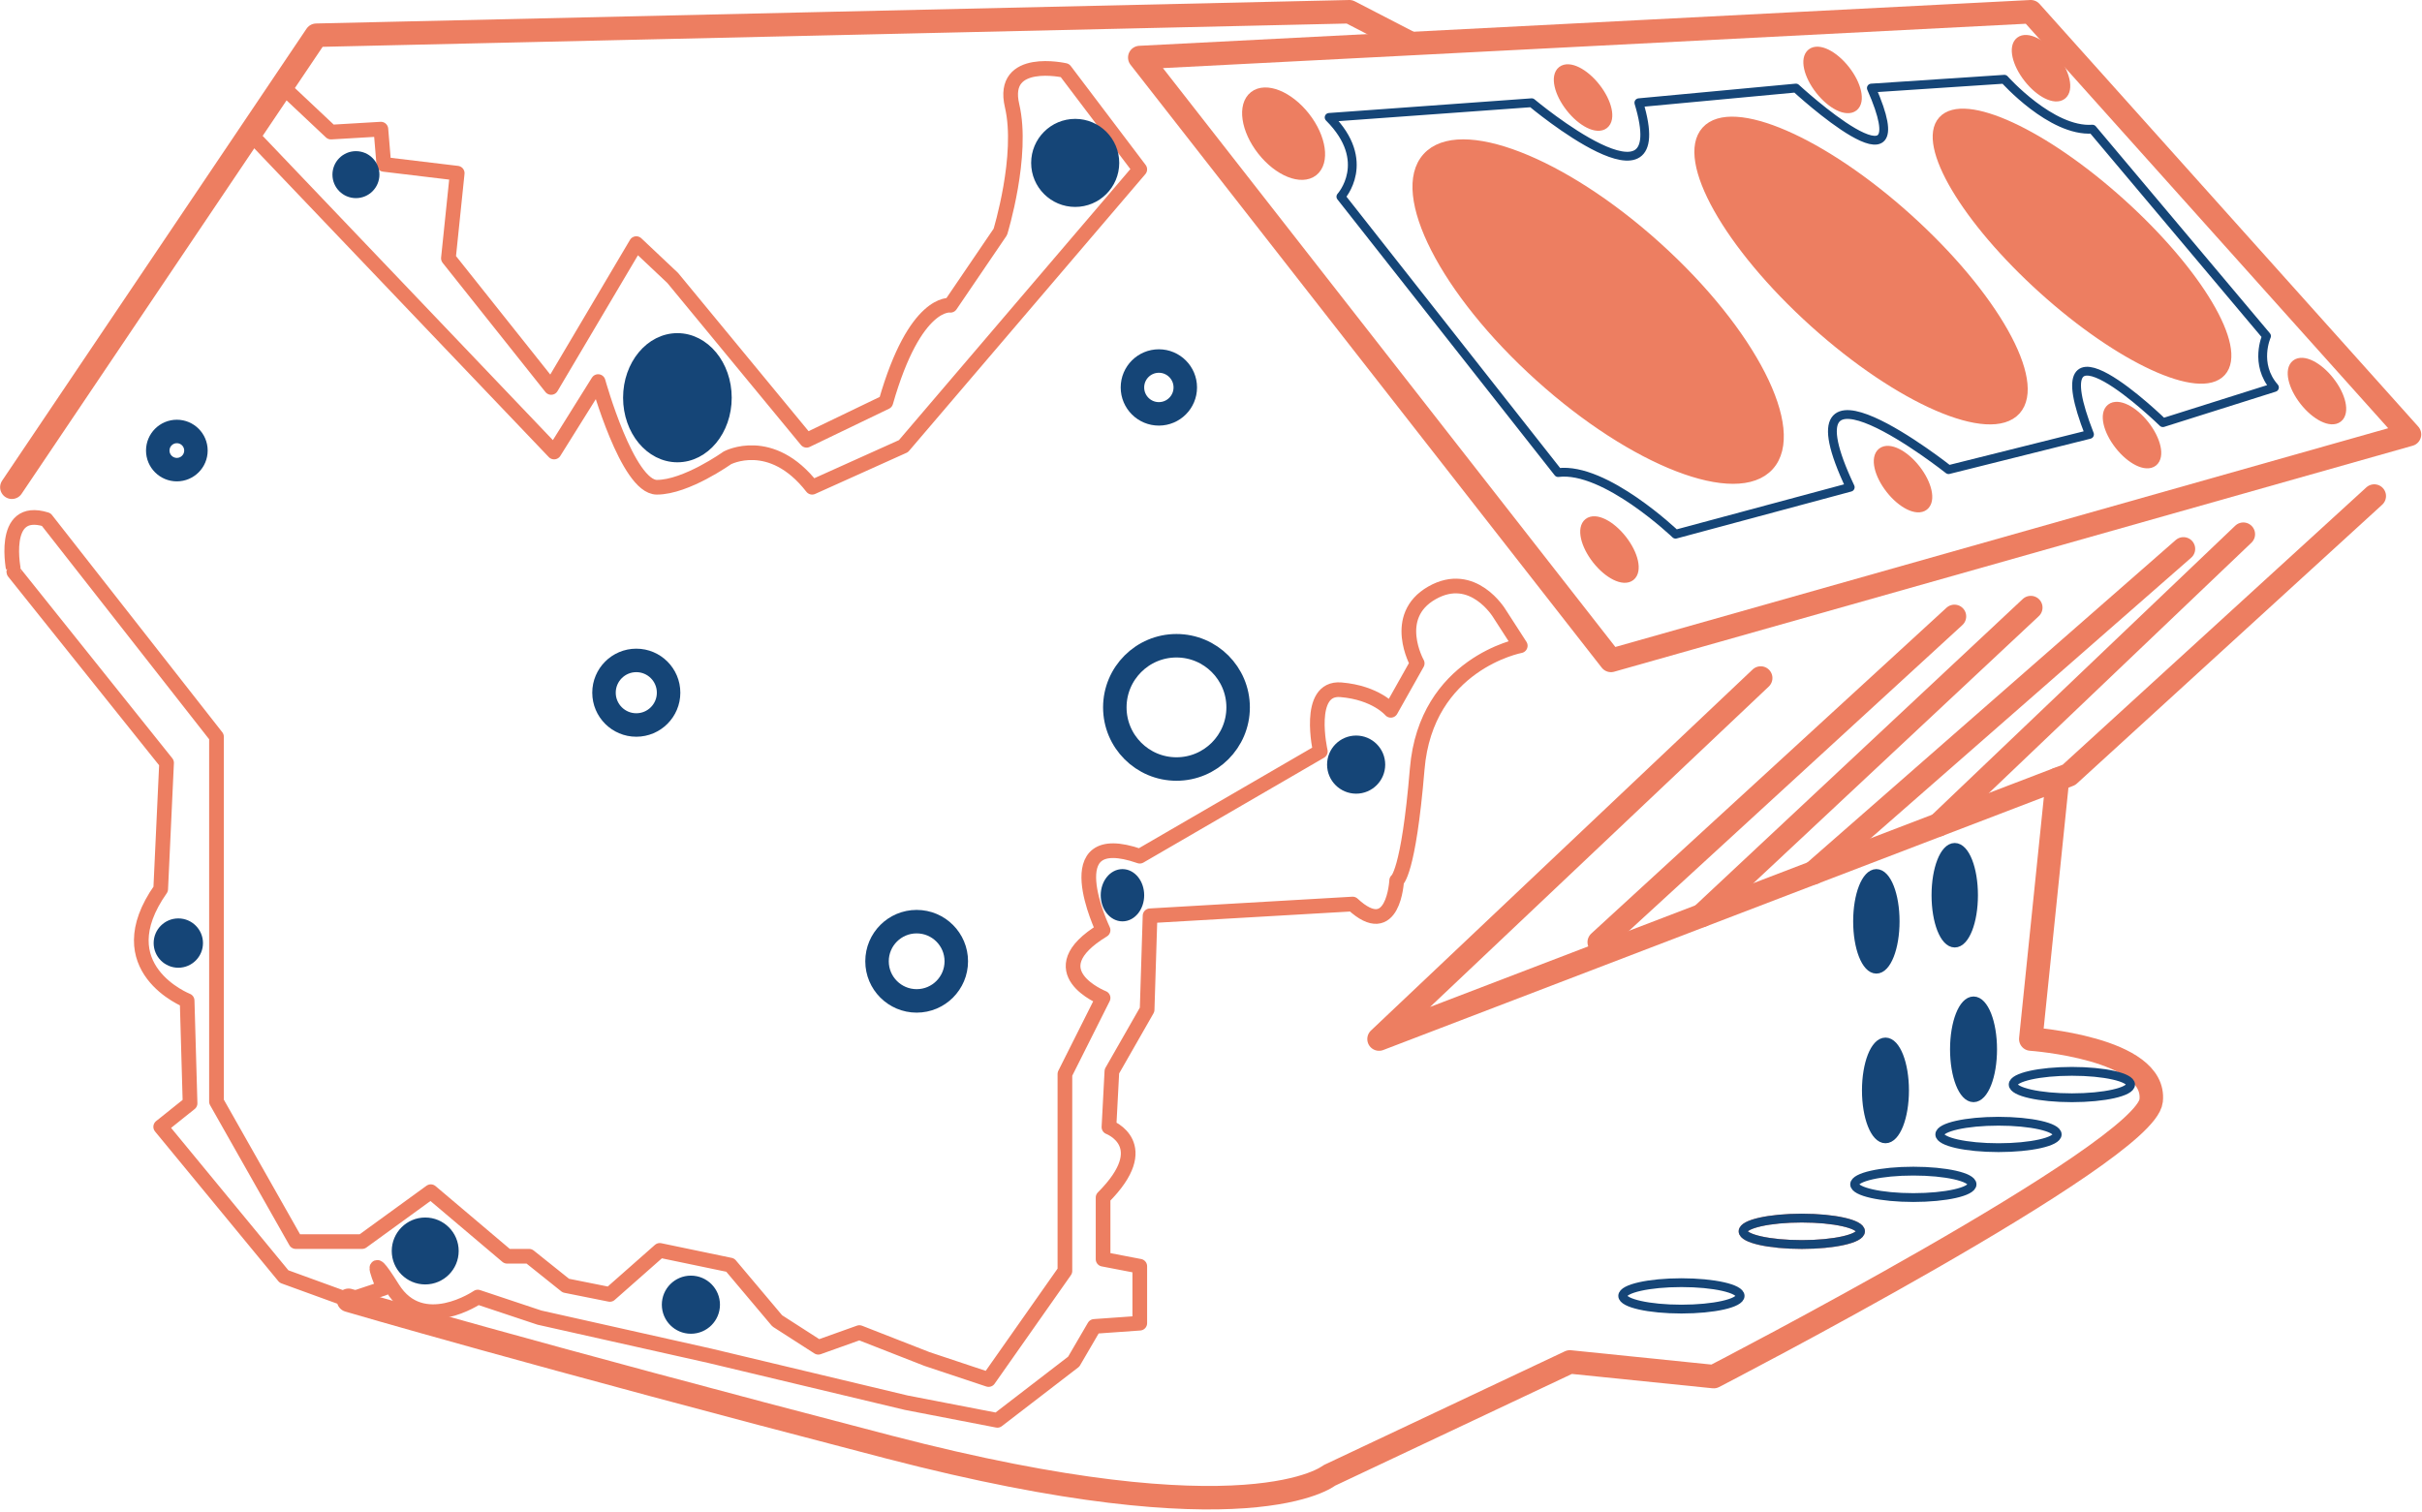 <svg width="825" height="515" viewBox="0 0 825 515" fill="none" xmlns="http://www.w3.org/2000/svg">
<path d="M85.74 46L188.74 154L203.74 130C203.74 130 213.74 166 223.74 166C233.74 166 247.74 156 247.74 156C247.74 156 262.64 148 276.64 166L307.74 152L388.24 57.7L362.74 24C362.74 24 340.74 19 344.74 36C348.74 53 340.74 79 340.74 79L323.74 104C323.74 104 311.74 102 301.74 137L274.74 150L229.14 94.7L216.74 83L187.74 132L152.74 88L155.74 59L130.74 56L129.74 44L112.74 45L95.74 29L85.74 46Z" stroke="#ED7E61" stroke-width="5" stroke-miterlimit="10" stroke-linecap="round" stroke-linejoin="round"/>
<path d="M15.74 177L73.74 251V375.3L100.74 423H123.34L146.74 406L172.74 428H180.24L192.74 438L207.74 441L224.74 426L248.74 431L264.74 450L278.74 459L292.74 454L315.74 463L336.74 470L362.74 433V365.9L375.74 340C375.74 340 352.74 330.9 375.74 316.9C375.74 316.9 358.74 281.4 388.24 291.7L449.74 256C449.74 256 444.74 234 456.74 235C468.74 236 473.74 242 473.74 242L482.74 226C482.74 226 473.74 210 487.74 202C501.74 194 510.74 209 510.74 209L517.84 220C517.84 220 485.74 226 482.74 262C479.74 298 475.74 300 475.74 300C475.74 300 474.74 321 460.74 308L391.74 312L390.74 344L378.74 365L377.74 384C377.74 384 393.74 390 375.74 408V429L388.24 431.4V450.8L372.74 451.9L365.74 463.9L339.74 483.9L308.74 477.9L241.74 461.9L183.74 448.9L162.74 441.9C162.74 441.9 143.74 454.9 133.74 438.9C123.74 422.9 130.74 438.9 130.74 438.9L118.74 442.9L96.74 434.9L54.74 383.9L64.74 375.9L63.74 340.9C63.74 340.9 35.74 329.9 54.74 302.9L56.74 259.9L4.74 194.9C4.74 195 -0.26 172 15.74 177Z" stroke="#ED7E61" stroke-width="5" stroke-miterlimit="10" stroke-linecap="round" stroke-linejoin="round"/>
<path d="M388.24 19.6L548.74 225L820.74 148L691.74 4L388.24 19.6Z" stroke="#ED7E61" stroke-width="8" stroke-miterlimit="10" stroke-linecap="round" stroke-linejoin="round"/>
<path d="M452.74 40L521.74 35C521.74 35 570.64 76 558.24 35L611.74 30C611.74 30 655.04 70 637.44 30L682.74 27C682.74 27 698.74 45 712.74 44L772.039 114.5C772.039 114.5 767.74 124 774.74 132L736.74 144C736.74 144 693.74 102 711.74 148L663.74 160C663.74 160 605.64 114 630.24 166L570.74 182C570.74 182 546.74 159 530.74 161L456.74 67C456.74 67 467.74 55 452.74 40Z" stroke="#154577" stroke-width="3" stroke-miterlimit="10" stroke-linecap="round" stroke-linejoin="round"/>
<path d="M599.74 231L469.74 354L704.74 264L808.74 169" stroke="#ED7E61" stroke-width="8" stroke-miterlimit="10" stroke-linecap="round" stroke-linejoin="round"/>
<path d="M665.74 210L544.74 321" stroke="#ED7E61" stroke-width="8" stroke-miterlimit="10" stroke-linecap="round" stroke-linejoin="round"/>
<path d="M691.74 207L579.64 311.9" stroke="#ED7E61" stroke-width="8" stroke-miterlimit="10" stroke-linecap="round" stroke-linejoin="round"/>
<path d="M743.74 187L617.64 297.4" stroke="#ED7E61" stroke-width="8" stroke-miterlimit="10" stroke-linecap="round" stroke-linejoin="round"/>
<path d="M764.14 182L660.34 281" stroke="#ED7E61" stroke-width="8" stroke-miterlimit="10" stroke-linecap="round" stroke-linejoin="round"/>
<path d="M700.839 265.5L691.74 354C691.74 354 734.74 357 732.74 375C730.74 393 583.74 469 583.74 469L534.74 464L452.74 502.7C452.74 502.7 425.74 525 302.74 493C179.74 461 118.74 443 118.74 443" stroke="#ED7E61" stroke-width="8" stroke-miterlimit="10" stroke-linecap="round" stroke-linejoin="round"/>
<path d="M4.04 166L107.74 12L459.64 4L480.54 14.8" stroke="#ED7E61" stroke-width="8" stroke-miterlimit="10" stroke-linecap="round" stroke-linejoin="round"/>
<path d="M572.74 446C583.785 446 592.74 443.985 592.74 441.5C592.74 439.015 583.785 437 572.74 437C561.694 437 552.74 439.015 552.74 441.5C552.74 443.985 561.694 446 572.74 446Z" stroke="#154577" stroke-width="3" stroke-miterlimit="10" stroke-linecap="round" stroke-linejoin="round"/>
<path d="M613.74 424C624.785 424 633.74 421.985 633.74 419.5C633.74 417.015 624.785 415 613.74 415C602.694 415 593.74 417.015 593.74 419.5C593.74 421.985 602.694 424 613.74 424Z" stroke="#ED7E61" stroke-width="3" stroke-miterlimit="10" stroke-linecap="round" stroke-linejoin="round"/>
<path d="M613.74 424C624.785 424 633.74 421.985 633.74 419.5C633.74 417.015 624.785 415 613.74 415C602.694 415 593.74 417.015 593.74 419.5C593.74 421.985 602.694 424 613.74 424Z" stroke="#154577" stroke-width="3" stroke-miterlimit="10" stroke-linecap="round" stroke-linejoin="round"/>
<path d="M651.74 408C662.785 408 671.74 405.985 671.74 403.5C671.74 401.015 662.785 399 651.74 399C640.694 399 631.74 401.015 631.74 403.5C631.74 405.985 640.694 408 651.74 408Z" stroke="#154577" stroke-width="3" stroke-miterlimit="10" stroke-linecap="round" stroke-linejoin="round"/>
<path d="M680.74 391C691.785 391 700.74 388.985 700.74 386.5C700.74 384.015 691.785 382 680.74 382C669.694 382 660.74 384.015 660.74 386.5C660.74 388.985 669.694 391 680.74 391Z" stroke="#154577" stroke-width="3" stroke-miterlimit="10" stroke-linecap="round" stroke-linejoin="round"/>
<path d="M705.74 374C716.785 374 725.74 371.985 725.74 369.5C725.74 367.015 716.785 365 705.74 365C694.694 365 685.74 367.015 685.74 369.5C685.74 371.985 694.694 374 705.74 374Z" stroke="#154577" stroke-width="3" stroke-miterlimit="10" stroke-linecap="round" stroke-linejoin="round"/>
<path d="M216.74 247C222.815 247 227.74 242.075 227.74 236C227.74 229.925 222.815 225 216.74 225C210.664 225 205.74 229.925 205.74 236C205.74 242.075 210.664 247 216.74 247Z" stroke="#154577" stroke-width="8" stroke-miterlimit="10" stroke-linecap="round" stroke-linejoin="round"/>
<path d="M312.24 341C319.695 341 325.74 334.956 325.74 327.5C325.74 320.044 319.695 314 312.24 314C304.784 314 298.74 320.044 298.74 327.5C298.74 334.956 304.784 341 312.24 341Z" stroke="#154577" stroke-width="8" stroke-miterlimit="10" stroke-linecap="round" stroke-linejoin="round"/>
<path d="M394.74 141C399.71 141 403.74 136.971 403.74 132C403.74 127.029 399.71 123 394.74 123C389.769 123 385.74 127.029 385.74 132C385.74 136.971 389.769 141 394.74 141Z" stroke="#154577" stroke-width="8" stroke-miterlimit="10" stroke-linecap="round" stroke-linejoin="round"/>
<path d="M60.239 160C63.829 160 66.74 157.09 66.74 153.5C66.74 149.91 63.829 147 60.239 147C56.65 147 53.739 149.91 53.739 153.5C53.739 157.09 56.65 160 60.239 160Z" stroke="#154577" stroke-width="8" stroke-miterlimit="10" stroke-linecap="round" stroke-linejoin="round"/>
<path d="M400.74 262C412.337 262 421.74 252.598 421.74 241C421.74 229.402 412.337 220 400.74 220C389.142 220 379.74 229.402 379.74 241C379.74 252.598 389.142 262 400.74 262Z" stroke="#154577" stroke-width="8" stroke-miterlimit="10" stroke-linecap="round" stroke-linejoin="round"/>
<path d="M60.74 328.2C64.55 328.2 67.64 325.111 67.64 321.3C67.64 317.49 64.55 314.4 60.74 314.4C56.929 314.4 53.84 317.49 53.84 321.3C53.84 325.111 56.929 328.2 60.74 328.2Z" fill="#154577" stroke="#154577" stroke-width="3" stroke-miterlimit="10" stroke-linecap="round" stroke-linejoin="round"/>
<path d="M144.84 436.1C150.307 436.1 154.74 431.668 154.74 426.2C154.74 420.733 150.307 416.3 144.84 416.3C139.372 416.3 134.94 420.733 134.94 426.2C134.94 431.668 139.372 436.1 144.84 436.1Z" fill="#154577" stroke="#154577" stroke-width="3" stroke-miterlimit="10" stroke-linecap="round" stroke-linejoin="round"/>
<path d="M235.34 452.9C239.979 452.9 243.74 449.139 243.74 444.5C243.74 439.861 239.979 436.1 235.34 436.1C230.701 436.1 226.94 439.861 226.94 444.5C226.94 449.139 230.701 452.9 235.34 452.9Z" fill="#154577" stroke="#154577" stroke-width="3" stroke-miterlimit="10" stroke-linecap="round" stroke-linejoin="round"/>
<path d="M382.34 312.4C385.598 312.4 388.24 309.087 388.24 305C388.24 300.913 385.598 297.6 382.34 297.6C379.081 297.6 376.44 300.913 376.44 305C376.44 309.087 379.081 312.4 382.34 312.4Z" fill="#154577" stroke="#154577" stroke-width="3" stroke-miterlimit="10" stroke-linecap="round" stroke-linejoin="round"/>
<path d="M461.94 268.9C466.579 268.9 470.34 265.139 470.34 260.5C470.34 255.861 466.579 252.1 461.94 252.1C457.3 252.1 453.54 255.861 453.54 260.5C453.54 265.139 457.3 268.9 461.94 268.9Z" fill="#154577" stroke="#154577" stroke-width="3" stroke-miterlimit="10" stroke-linecap="round" stroke-linejoin="round"/>
<path d="M230.74 156C240.128 156 247.74 146.822 247.74 135.5C247.74 124.178 240.128 115 230.74 115C221.351 115 213.74 124.178 213.74 135.5C213.74 146.822 221.351 156 230.74 156Z" fill="#154577" stroke="#154577" stroke-width="3" stroke-miterlimit="10" stroke-linecap="round" stroke-linejoin="round"/>
<path d="M121.24 66C124.829 66 127.74 63.09 127.74 59.5C127.74 55.91 124.829 53 121.24 53C117.65 53 114.74 55.91 114.74 59.5C114.74 63.09 117.65 66 121.24 66Z" fill="#154577" stroke="#154577" stroke-width="3" stroke-miterlimit="10" stroke-linecap="round" stroke-linejoin="round"/>
<path d="M366.24 69C373.695 69 379.74 62.956 379.74 55.5C379.74 48.044 373.695 42 366.24 42C358.784 42 352.74 48.044 352.74 55.5C352.74 62.956 358.784 69 366.24 69Z" fill="#154577" stroke="#154577" stroke-width="3" stroke-miterlimit="10" stroke-linecap="round" stroke-linejoin="round"/>
<path d="M447.418 58.518C451.545 55.278 450.328 46.842 444.701 39.674C439.074 32.507 431.167 29.324 427.041 32.563C422.914 35.803 424.131 44.24 429.758 51.407C435.385 58.574 443.292 61.758 447.418 58.518Z" fill="#ED7E61" stroke="#ED7E61" stroke-width="3" stroke-miterlimit="10" stroke-linecap="round" stroke-linejoin="round"/>
<path d="M546.457 42.432C548.889 40.522 547.627 34.854 543.637 29.772C539.646 24.69 534.44 22.118 532.007 24.028C529.575 25.938 530.838 31.606 534.828 36.688C538.818 41.77 544.024 44.342 546.457 42.432Z" fill="#ED7E61" stroke="#ED7E61" stroke-width="3" stroke-miterlimit="10" stroke-linecap="round" stroke-linejoin="round"/>
<path d="M631.454 36.436C633.886 34.526 632.624 28.858 628.634 23.776C624.643 18.694 619.437 16.122 617.004 18.032C614.572 19.942 615.835 25.61 619.825 30.692C623.815 35.774 629.021 38.346 631.454 36.436Z" fill="#ED7E61" stroke="#ED7E61" stroke-width="3" stroke-miterlimit="10" stroke-linecap="round" stroke-linejoin="round"/>
<path d="M702.451 32.439C704.884 30.529 703.621 24.861 699.631 19.779C695.641 14.697 690.434 12.125 688.002 14.035C685.569 15.944 686.832 21.613 690.822 26.695C694.812 31.777 700.019 34.349 702.451 32.439Z" fill="#ED7E61" stroke="#ED7E61" stroke-width="3" stroke-miterlimit="10" stroke-linecap="round" stroke-linejoin="round"/>
<path d="M796.443 142.438C798.876 140.528 797.613 134.86 793.623 129.778C789.633 124.696 784.426 122.124 781.994 124.034C779.561 125.944 780.824 131.612 784.814 136.694C788.804 141.776 794.011 144.348 796.443 142.438Z" fill="#ED7E61" stroke="#ED7E61" stroke-width="3" stroke-miterlimit="10" stroke-linecap="round" stroke-linejoin="round"/>
<path d="M733.445 157.435C735.877 155.526 734.615 149.857 730.625 144.775C726.635 139.693 721.428 137.121 718.995 139.031C716.563 140.941 717.826 146.609 721.816 151.691C725.806 156.773 731.013 159.345 733.445 157.435Z" fill="#ED7E61" stroke="#ED7E61" stroke-width="3" stroke-miterlimit="10" stroke-linecap="round" stroke-linejoin="round"/>
<path d="M655.447 172.431C657.88 170.522 656.617 164.854 652.627 159.771C648.637 154.689 643.43 152.118 640.998 154.027C638.565 155.937 639.828 161.605 643.818 166.687C647.808 171.77 653.015 174.341 655.447 172.431Z" fill="#ED7E61" stroke="#ED7E61" stroke-width="3" stroke-miterlimit="10" stroke-linecap="round" stroke-linejoin="round"/>
<path d="M555.45 196.427C557.883 194.517 556.62 188.849 552.63 183.767C548.64 178.684 543.433 176.113 541.001 178.022C538.568 179.932 539.831 185.6 543.821 190.683C547.811 195.765 553.018 198.336 555.45 196.427Z" fill="#ED7E61" stroke="#ED7E61" stroke-width="3" stroke-miterlimit="10" stroke-linecap="round" stroke-linejoin="round"/>
<path d="M639.14 330.2C642.674 330.2 645.54 322.902 645.54 313.9C645.54 304.898 642.674 297.6 639.14 297.6C635.605 297.6 632.74 304.898 632.74 313.9C632.74 322.902 635.605 330.2 639.14 330.2Z" fill="#154577" stroke="#154577" stroke-width="3" stroke-miterlimit="10" stroke-linecap="round" stroke-linejoin="round"/>
<path d="M665.84 321.3C669.374 321.3 672.24 314.002 672.24 305C672.24 295.998 669.374 288.7 665.84 288.7C662.305 288.7 659.44 295.998 659.44 305C659.44 314.002 662.305 321.3 665.84 321.3Z" fill="#154577" stroke="#154577" stroke-width="3" stroke-miterlimit="10" stroke-linecap="round" stroke-linejoin="round"/>
<path d="M672.24 374C675.829 374 678.74 366.613 678.74 357.5C678.74 348.387 675.829 341 672.24 341C668.65 341 665.74 348.387 665.74 357.5C665.74 366.613 668.65 374 672.24 374Z" fill="#154577" stroke="#154577" stroke-width="3" stroke-miterlimit="10" stroke-linecap="round" stroke-linejoin="round"/>
<path d="M642.24 388C645.829 388 648.74 380.613 648.74 371.5C648.74 362.387 645.829 355 642.24 355C638.65 355 635.74 362.387 635.74 371.5C635.74 380.613 638.65 388 642.24 388Z" fill="#154577" stroke="#154577" stroke-width="3" stroke-miterlimit="10" stroke-linecap="round" stroke-linejoin="round"/>
<path d="M602.739 158.805C613.837 146.501 596.701 112.956 564.465 83.88C532.229 54.805 497.1 41.208 486.002 53.512C474.905 65.816 492.041 99.361 524.277 128.436C556.513 157.512 591.641 171.108 602.739 158.805Z" fill="#ED7E61" stroke="#ED7E61" stroke-width="3" stroke-miterlimit="10" stroke-linecap="round" stroke-linejoin="round"/>
<path d="M686.797 139.858C695.675 130.015 679.2 100.685 649.999 74.346C620.798 48.008 589.929 34.636 581.051 44.479C572.172 54.322 588.647 83.653 617.848 109.991C647.049 136.329 677.919 149.701 686.797 139.858Z" fill="#ED7E61" stroke="#ED7E61" stroke-width="3" stroke-miterlimit="10" stroke-linecap="round" stroke-linejoin="round"/>
<path d="M756.723 126.738C764.084 118.577 748.774 92.768 722.525 69.094C696.277 45.419 669.031 32.843 661.67 41.004C654.309 49.166 669.619 74.974 695.867 98.649C722.116 122.324 749.361 134.9 756.723 126.738Z" fill="#ED7E61" stroke="#ED7E61" stroke-width="3" stroke-miterlimit="10" stroke-linecap="round" stroke-linejoin="round"/>
</svg>
